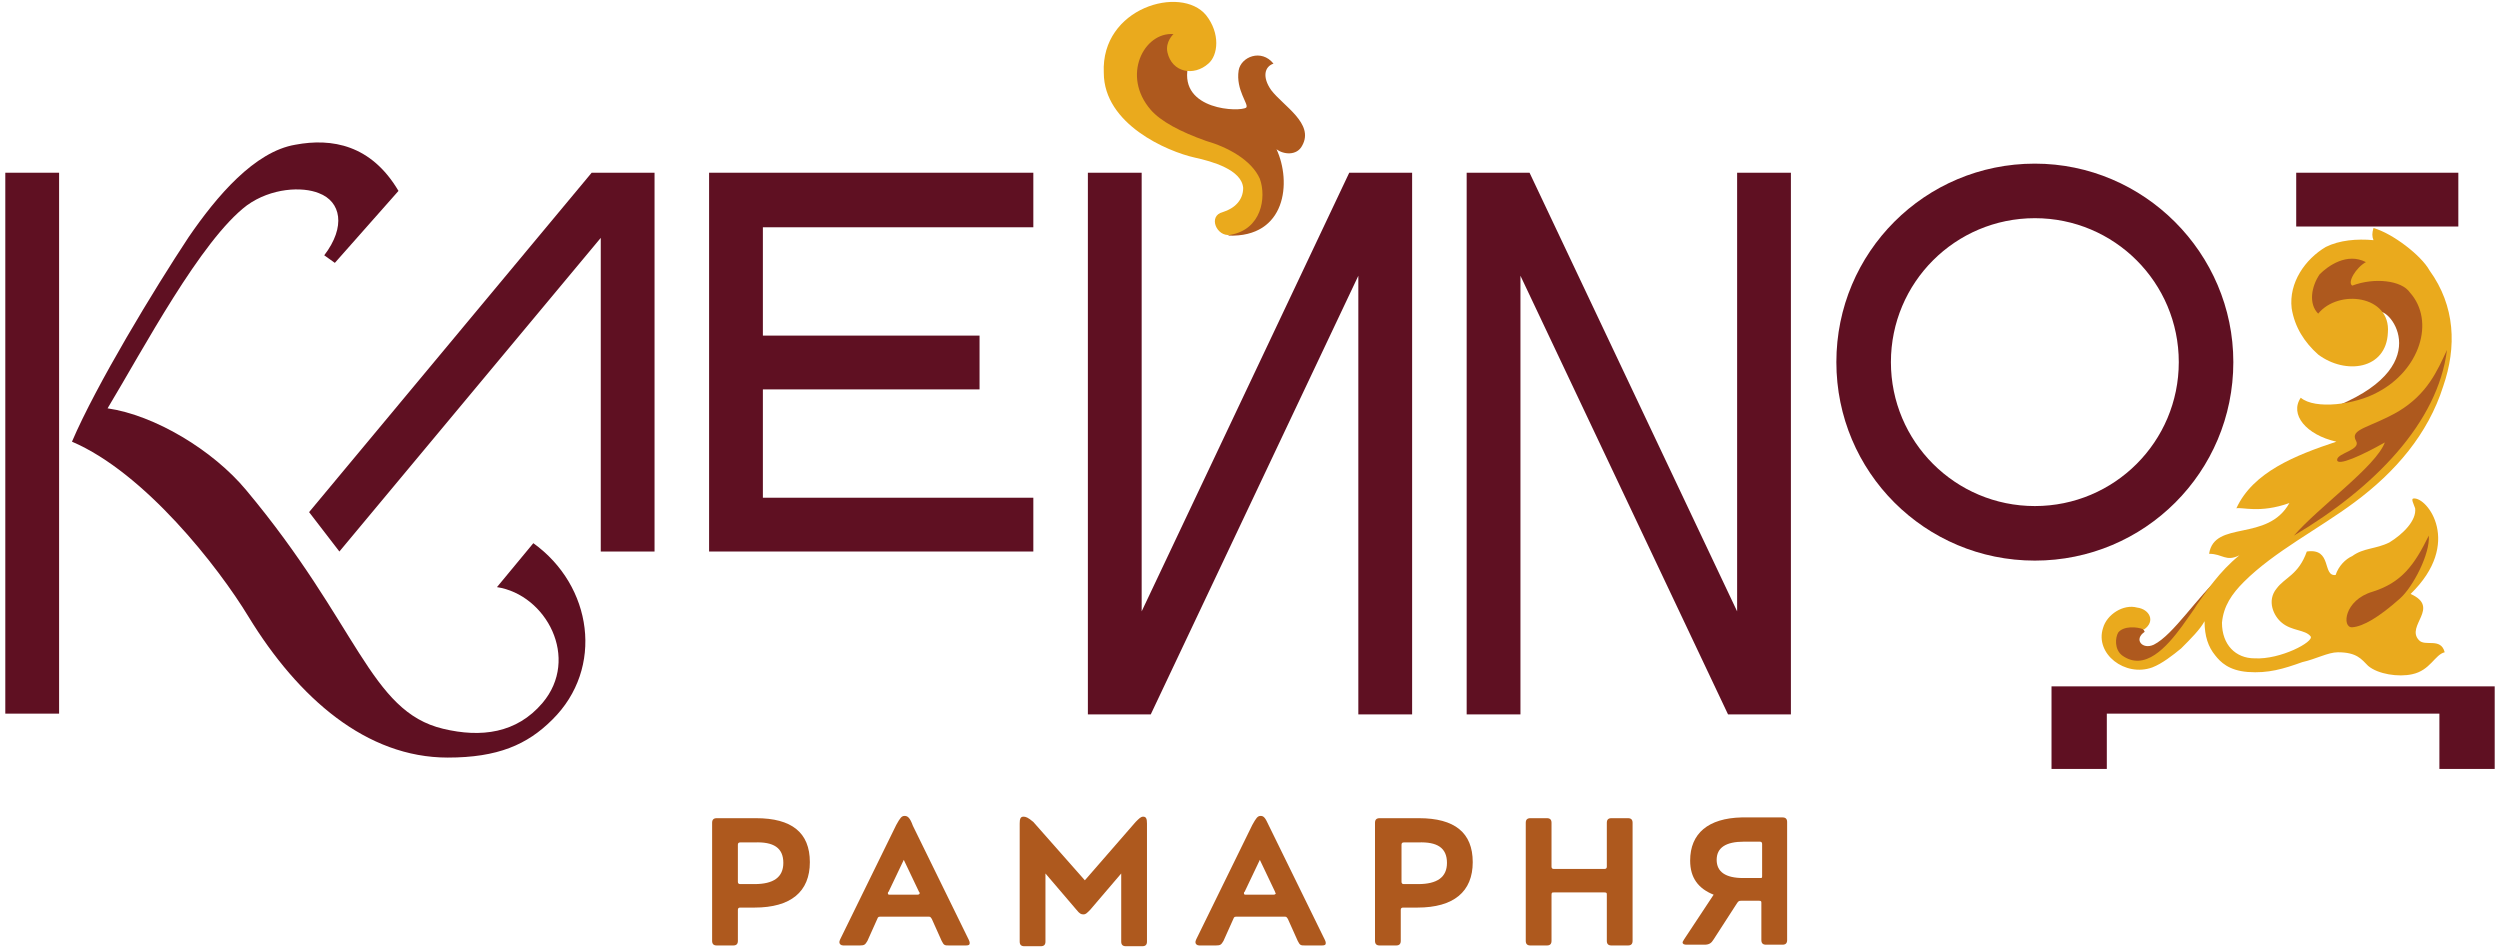 <?xml version="1.0" encoding="utf-8"?>
<!-- Generator: Adobe Illustrator 22.0.1, SVG Export Plug-In . SVG Version: 6.00 Build 0)  -->
<svg version="1.1" id="Layer_1" xmlns="http://www.w3.org/2000/svg" xmlns:xlink="http://www.w3.org/1999/xlink" x="0px" y="0px"
	 viewBox="0 0 330 125" style="enable-background:new 0 0 330 125;" xml:space="preserve">
<style type="text/css">
	.st0{fill:#5F1022;}
	.st1{fill:#AE591E;}
	.st2{fill:#EAAA1D;}
</style>
<g>
	<polygon class="st0" points="178.1,22.8 150.7,80.7 150.7,22.8 143.6,22.8 143.6,94.3 151.9,94.3 179.3,36.4 179.3,94.3 
		186.4,94.3 186.4,22.8 	"/>
	<polygon class="st0" points="229.3,22.8 229.3,80.7 201.9,22.8 193.6,22.8 193.6,94.3 200.7,94.3 200.7,36.4 228.1,94.3 
		236.4,94.3 236.4,22.8 	"/>
	<path class="st1" d="M155.1,4.3c-8.1-1-7.8,6.8-6.2,9.6c1.6,2.7,4.9,3.9,9.8,5.4c4.4,1.4,6.9,2.1,6.9,6.9c0,2.9-3.5,4.9-3.5,4.9
		c7.7,0.3,8.4-7.1,6.4-11.4c0.9,0.7,2.7,0.9,3.4-0.5c1.6-2.9-2.5-5.2-4.1-7.3c-1.2-1.7-0.9-3.1,0.3-3.5c-1.6-2-4.3-0.9-4.6,0.9
		c-0.4,2.6,1.4,4.5,1,4.9c-0.8,0.6-8.8,0.4-7.7-5.3C156.4,9.3,155.8,6.1,155.1,4.3"/>
	<path class="st2" d="M157.7,20.8c2.3,0.5,6.2,1.6,6.4,4c0,1.6-1.1,2.7-2.7,3.2c-2,0.5-0.8,3.3,1,3c4.1-0.7,4.8-4.9,3.9-7.4
		c-1.1-2.5-4.3-4.2-7.1-5c-3.4-1.2-6-2.6-7.3-4.1c-3.9-4.5-0.9-10.3,3-10c0,0-1.1,1-0.8,2.4c0.6,2.7,3.5,3.2,5.4,1.5
		c1.3-1.1,1.6-4-0.3-6.4C155.9-2,145.3,1,145.7,9.6C145.7,16.4,154.1,20,157.7,20.8"/>
	<rect x="303.1" y="22.8" class="st0" width="21.4" height="7.1"/>
	<polygon class="st0" points="276,90.6 270.8,90.6 270.8,101.5 276,101.5 278.1,101.5 278.1,94.2 322,94.2 322,101.5 329.3,101.5 
		329.3,90.6 	"/>
	<path class="st1" d="M283.1,83.4c-1.5,1-0.3,2.4,1.2,1.7c2.6-1.3,5.7-6.3,9-9.2c-1,3.5-8.3,14.6-13.4,11.4S282.2,81,283.1,83.4"/>
	<path class="st1" d="M313.9,41.3c1-1.3,8.1,6.6-5.2,12.2c9.6,1.1,14.3-9.3,10.6-16.3c-3.7-7-12.2-3.7-14-1.3
		c-1.9,2.4-1.7,6.6,2.2,7C311.4,43.3,313.9,41.3,313.9,41.3"/>
	<path class="st2" d="M306,46.8c3.6,2.7,9,2,9.2-2.9c0.4-4.9-6.5-5.8-9.2-2.5c-1.3-1.3-0.9-3.6,0.2-5.2c1.1-1.1,3.6-2.9,6.1-1.6
		c-1.3,0.7-2.5,2.7-1.8,3.1c2.9-1.1,6.5-0.7,7.6,0.9c3.4,3.8,1.3,10.3-4.3,13.2c-2.9,1.6-8.2,2.3-10.1,0.7c-1.5,2.2,0.7,4.9,4.7,5.8
		c-5.4,1.8-11,4-13.2,8.8c0.7-0.2,3.1,0.7,7-0.7c-2.9,5.2-9.9,2.2-10.6,6.7c1.8,0,2.2,1.1,4,0.2c-2.7,2.2-4.3,4.7-5.6,6.5
		c-0.4,0.7-1.1,1.6-2,2.9c-2,2.7-4.9,6-7.9,3.8c-1-0.8-0.9-2.3-0.5-3c0.7-0.9,2.5-0.8,3.4-0.4c1.6-1.1,0.7-2.7-0.9-2.9
		c-1.8-0.5-4,0.9-4.5,2.7c-1.1,3.4,2.9,6.5,6.5,5.2c1.3-0.5,2.7-1.6,3.8-2.5c1.3-1.3,2.5-2.5,3.1-3.6c0,2,0.5,3.4,1.4,4.5
		c0.7,0.9,1.8,2,4.3,2.2c2.7,0.2,4.7-0.4,7.2-1.3c1.8-0.4,3.4-1.3,4.7-1.3c2.5,0,3.1,0.9,4,1.8c1.3,1.1,4,1.5,5.8,1.1
		c2.4-0.5,3-2.6,4.3-2.9c-0.5-2-2.6-0.7-3.4-1.6c-1.8-1.9,2.9-4.3-1.1-6.1c6.9-6.7,2.2-12.8,0.4-12.6c-0.4,0,0,0.7,0.2,1.3
		c0.2,1.6-1.6,3.4-3.4,4.5c-1.8,0.9-3.4,0.7-4.9,1.8c-0.9,0.4-1.8,1.3-2.2,2.5c-1.8,0.2-0.4-3.6-3.8-3.1c-1.1,3.1-2.9,3.4-4,4.9
		c-1.3,1.6-0.4,3.6,0.7,4.5c1.3,1.1,3.1,0.9,3.8,1.8c0.5,0.7-4,3.1-7.4,2.9c-2.5,0-4.3-1.8-4.3-4.7c0.2-2.2,1.3-3.8,2.9-5.4
		c4-4,9.9-7,14.6-10.5c5.4-4,9.7-9,11.7-15.3c1.8-5.2,1.6-10.6-1.8-15.3c-1.1-2-4.9-4.9-7.4-5.6c-0.2,0.7-0.2,1.1,0,1.6
		c-2.2-0.2-4.5,0-6.3,0.9c-2.7,1.6-4.9,4.7-4.5,8.1C302.9,43.2,304.2,45.2,306,46.8"/>
	<path class="st1" d="M323,46.2c-1.2,9.6-9.6,18.2-20.2,24.5c3.4-3.9,10.8-9.1,12-12.3c-3,1.7-6.3,3.2-6.3,2.3
		c0-0.9,3.2-1.3,2.5-2.5c-0.9-1.6,1.8-1.7,5.6-3.9C320.4,52,321.7,49,323,46.2"/>
	<path class="st1" d="M320.6,70.7c0.2,2.4-2.1,6.8-3.8,8.3c-2.8,2.5-4.9,3.7-6.3,3.8c-1.4,0.1-1.1-3.6,2.7-4.7
		C317,76.9,318.7,74.6,320.6,70.7"/>
	<polygon class="st0" points="136.4,30 136.4,22.8 93.6,22.8 93.6,72.8 136.4,72.8 136.4,65.7 100.7,65.7 100.7,51.4 129.3,51.4 
		129.3,44.3 100.7,44.3 100.7,30 	"/>
	<rect x="0.7" y="22.8" class="st0" width="7.1" height="71.4"/>
	<polygon class="st0" points="78.1,22.8 40.8,67.6 44.8,72.8 79.3,31.4 79.3,72.8 86.4,72.8 86.4,22.8 	"/>
	<path class="st0" d="M268.6,28.8c-10.5,0-19,8.5-19,19c0,10.5,8.5,19,19,19s19-8.5,19-19C287.6,37.3,279.1,28.8,268.6,28.8
		 M294.8,47.8c0,14.5-11.7,26.2-26.2,26.2c-14.5,0-26.2-11.7-26.2-26.2c0-14.5,11.7-26.2,26.2-26.2C283,21.6,294.8,33.4,294.8,47.8"
		/>
	<path class="st0" d="M70.4,71.7l-4.8,5.8c6.5,1,11,9.4,6,15.3c-3.4,4-8.1,4.6-13.1,3.4c-9.7-2.3-11.2-13.8-26-31.5
		c-4.4-5.3-12.1-9.9-18.3-10.8c4.7-7.8,12.3-22.2,18.4-26.8c3.2-2.3,7.3-2.5,9.5-1.6c2.9,1.1,3.6,4.4,0.7,8.2l1.4,1l8.4-9.5
		c-3.6-6.1-8.8-7-13.6-6.1c-5.4,0.9-10.4,6.8-14.1,12.2c-4.5,6.8-12.2,19.5-15.4,27c9.6,4.1,19.3,16.5,23.3,23.1
		C39.4,92.2,48.4,100,59.1,100c6.6,0,10.5-1.7,13.8-5C79.8,88.2,78.2,77.3,70.4,71.7"/>
	<path class="st1" d="M103.4,113.9c0,1.9-1.3,2.8-3.8,2.8h-1.9c-0.2,0-0.3-0.1-0.3-0.3v-4.9c0-0.2,0.1-0.3,0.3-0.3h1.9
		C102.1,111.1,103.4,111.9,103.4,113.9z M94.6,108c-0.4,0-0.6,0.2-0.6,0.6v15.6c0,0.4,0.2,0.6,0.6,0.6h2.2c0.4,0,0.6-0.2,0.6-0.6
		v-4.1c0-0.2,0.1-0.3,0.3-0.3h1.9c4.8,0,7.3-2.1,7.3-6c0-3.9-2.4-5.8-7.1-5.8H94.6z"/>
	<path class="st1" d="M121.4,117.9c0,0.1-0.1,0.2-0.3,0.2h-3.6c-0.2,0-0.3,0-0.3-0.2c0-0.1,0-0.1,0.1-0.2l2-4.2l2,4.2
		C121.4,117.8,121.4,117.9,121.4,117.9z M119.4,107.7c-0.4,0-0.6,0.3-1.1,1.2l-7.4,15.1c-0.1,0.2-0.1,0.3-0.1,0.4
		c0,0.2,0.2,0.4,0.5,0.4h2.2c0.6,0,0.7-0.1,1-0.6l1.3-2.9c0.1-0.3,0.2-0.3,0.5-0.3h6.2c0.3,0,0.3,0,0.5,0.3l1.3,2.9
		c0.3,0.6,0.4,0.6,1,0.6h2.2c0.4,0,0.5-0.1,0.5-0.3c0-0.1,0-0.2-0.1-0.4l-7.4-15.1C120.1,107.9,119.8,107.7,119.4,107.7z"/>
	<path class="st1" d="M135.1,107.8c-0.4,0-0.5,0.3-0.5,0.9v15.6c0,0.4,0.2,0.6,0.6,0.6h2.2c0.4,0,0.6-0.2,0.6-0.6v-9l4.1,4.8
		c0.4,0.5,0.6,0.6,0.9,0.6c0.3,0,0.4-0.1,0.9-0.6l4.1-4.8v9c0,0.4,0.2,0.6,0.6,0.6h2.2c0.4,0,0.6-0.2,0.6-0.6v-15.6
		c0-0.6-0.1-0.9-0.5-0.9c-0.3,0-0.5,0.2-1,0.7l-6.7,7.7l-6.8-7.7C135.7,107.9,135.4,107.8,135.1,107.8z"/>
	<path class="st1" d="M168.4,117.9c0,0.1-0.1,0.2-0.3,0.2h-3.6c-0.2,0-0.3,0-0.3-0.2c0-0.1,0-0.1,0.1-0.2l2-4.2l2,4.2
		C168.3,117.8,168.4,117.9,168.4,117.9z M166.4,107.7c-0.4,0-0.6,0.3-1.1,1.2l-7.4,15.1c-0.1,0.2-0.1,0.3-0.1,0.4
		c0,0.2,0.2,0.4,0.5,0.4h2.2c0.6,0,0.7-0.1,1-0.6l1.3-2.9c0.1-0.3,0.2-0.3,0.5-0.3h6.2c0.3,0,0.3,0,0.5,0.3l1.3,2.9
		c0.3,0.6,0.4,0.6,1,0.6h2.2c0.4,0,0.5-0.1,0.5-0.3c0-0.1,0-0.2-0.1-0.4l-7.4-15.1C167,107.9,166.8,107.7,166.4,107.7z"/>
	<path class="st1" d="M191,113.9c0,1.9-1.3,2.8-3.8,2.8h-1.9c-0.2,0-0.3-0.1-0.3-0.3v-4.9c0-0.2,0.1-0.3,0.3-0.3h1.9
		C189.7,111.1,191,111.9,191,113.9z M182.1,108c-0.4,0-0.6,0.2-0.6,0.6v15.6c0,0.4,0.2,0.6,0.6,0.6h2.2c0.4,0,0.6-0.2,0.6-0.6v-4.1
		c0-0.2,0.1-0.3,0.3-0.3h1.9c4.8,0,7.3-2.1,7.3-6c0-3.9-2.4-5.8-7.1-5.8H182.1z"/>
	<path class="st1" d="M202,108c-0.4,0-0.6,0.2-0.6,0.6v15.6c0,0.4,0.2,0.6,0.6,0.6h2.2c0.4,0,0.6-0.2,0.6-0.6v-6.1
		c0-0.3,0.1-0.3,0.3-0.3h6.7c0.3,0,0.3,0.1,0.3,0.3v6.1c0,0.4,0.2,0.6,0.6,0.6h2.2c0.4,0,0.6-0.2,0.6-0.6v-15.6
		c0-0.4-0.2-0.6-0.6-0.6h-2.2c-0.4,0-0.6,0.2-0.6,0.6v5.8c0,0.2-0.1,0.3-0.3,0.3h-6.7c-0.2,0-0.3-0.1-0.3-0.3v-5.8
		c0-0.4-0.2-0.6-0.6-0.6H202z"/>
	<path class="st1" d="M232.6,115.6c0,0.3,0,0.3-0.3,0.3h-2.2c-2.3,0-3.5-0.8-3.5-2.4c0-1.6,1.2-2.4,3.6-2.4h2.1
		c0.2,0,0.3,0.1,0.3,0.3V115.6z M223.1,113.6c0,2.3,1.1,3.7,3.1,4.5l-3.9,5.9c-0.1,0.2-0.2,0.3-0.2,0.4c0,0.2,0.2,0.3,0.5,0.3h2.4
		c0.6,0,0.9-0.2,1.2-0.7l3.1-4.8c0.2-0.3,0.3-0.3,0.6-0.3h2.3c0.3,0,0.3,0.1,0.3,0.3v4.9c0,0.4,0.2,0.6,0.6,0.6h2.2
		c0.4,0,0.6-0.2,0.6-0.6v-15.6c0-0.4-0.2-0.6-0.6-0.6h-5.4C225.5,108,223.1,110,223.1,113.6z"/>
</g>
</svg>

